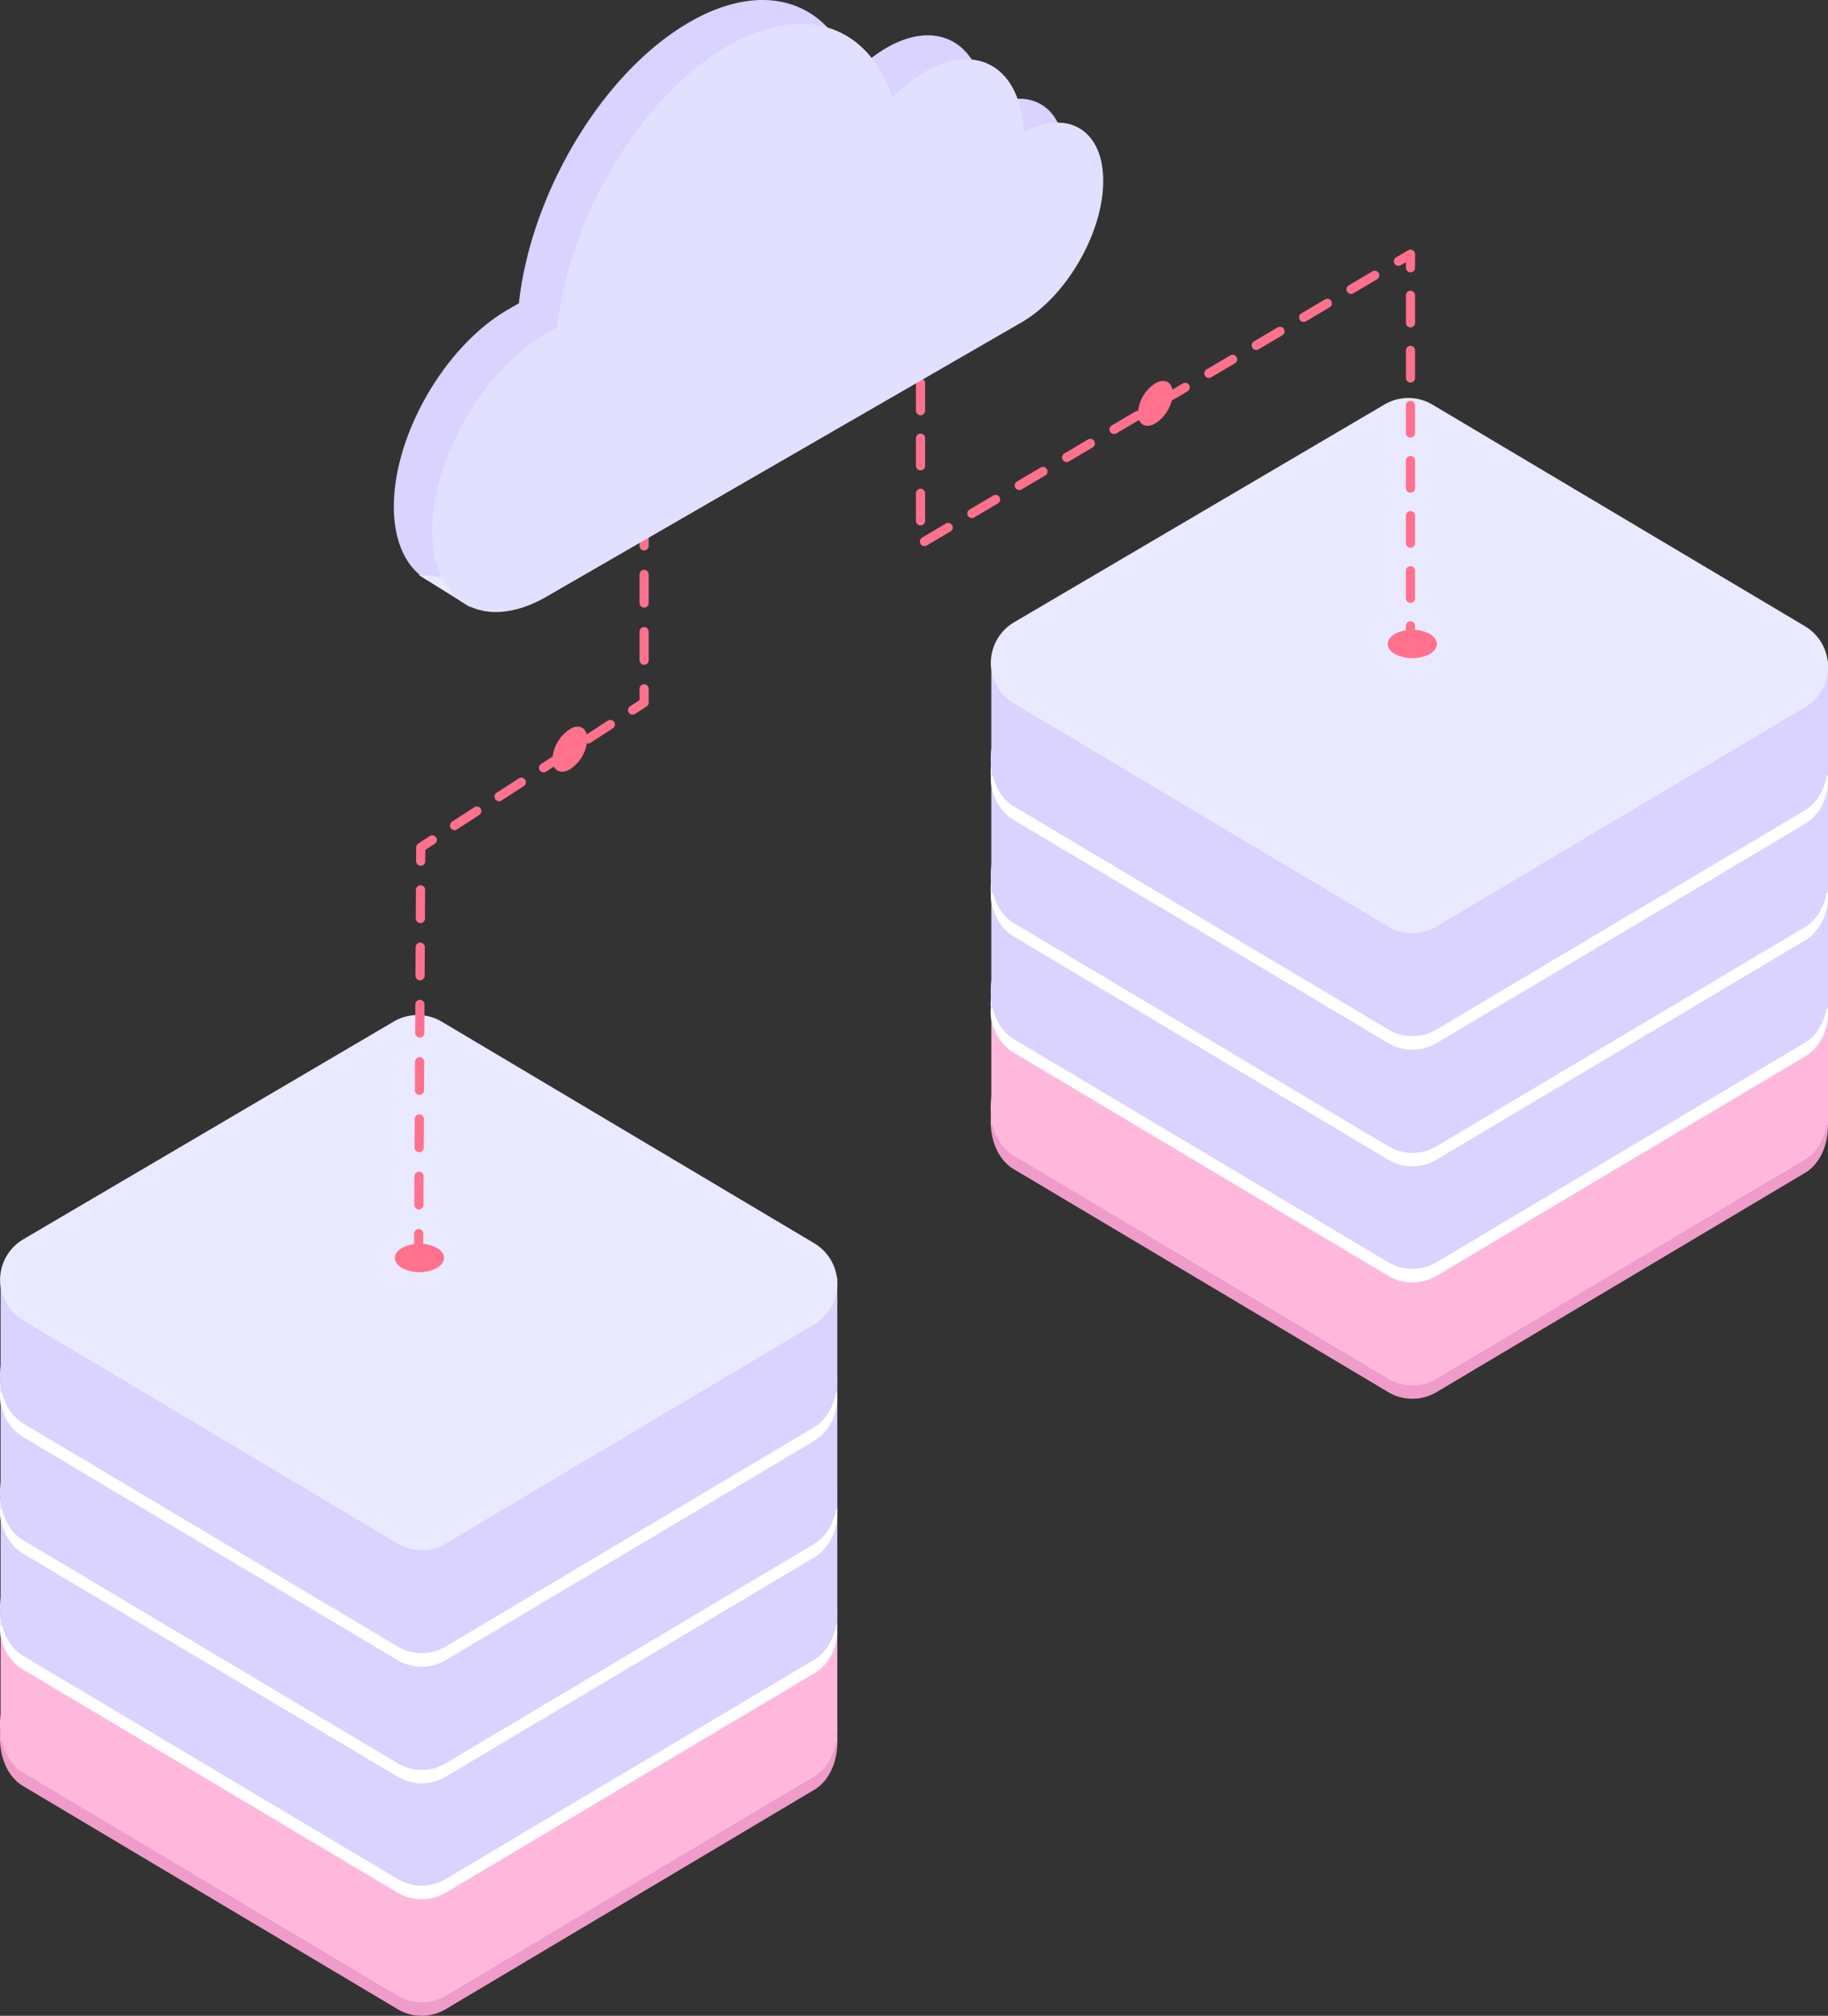 <svg xmlns="http://www.w3.org/2000/svg" viewBox="0 0 398.41 439.16"><rect x="0" y="0" width="398.41" height="439.16" fill="#333333" stroke="none"/><defs><clipPath id="clip-path"><path class="cls-1" d="M120.41 169.8l-.02-8.74 7.6-4.39.02 8.74-7.6 4.39z"/></clipPath><clipPath id="clip-path-2"><path class="cls-1" d="M248 94.44l-.02-8.74 7.6-4.39.03 8.74-7.61 4.39z"/></clipPath><clipPath id="clip-path-3"><path class="cls-1" d="M83.86 274.07l7.56-4.39 7.6 4.39-7.56 4.39-7.6-4.39z"/></clipPath><clipPath id="clip-path-4"><path class="cls-1" d="M300.25 140.29l7.55-4.39 7.61 4.39-7.56 4.39-7.6-4.39z"/></clipPath><style>.cls-1,.cls-7{fill:none}.cls-2{fill:#ef9cca}.cls-3{fill:#ffb8dc}.cls-4{fill:#e9e9ff}.cls-5{fill:#fff}.cls-6{fill:#dad2ff}.cls-7{stroke:#ff718c;stroke-linecap:round;stroke-linejoin:round;stroke-width:2px}.cls-14{fill:#ff718c}</style></defs><g id="Layer_2" data-name="Layer 2"><g id="Layer_1-2" data-name="Layer 1"><path class="cls-2" d="M5.07 368.21l80.72-47.44a10.28 10.28 0 0110.47 0l81.21 48.3c6.7 4 6.7 16.87 0 20.85l-80.31 47.79a10.26 10.26 0 01-10.51 0L5 389.09c-6.7-4-6.67-16.92.07-20.88z"/><path class="cls-3" d="M5.07 365.28l80.72-47.44a10.33 10.33 0 0110.47 0l81.21 48.3c6.7 4 6.7 16.87 0 20.86l-80.31 47.79a10.29 10.29 0 01-10.51 0L5 386.16c-6.7-4-6.67-16.92.07-20.88z"/><path class="cls-3" d="M.13 354.46h182.36v25.03H.13z"/><path class="cls-4" d="M5.07 346.05l80.72-47.44a10.28 10.28 0 0110.47 0l81.21 48.3a10.27 10.27 0 010 17.66l-80.31 47.79a10.26 10.26 0 01-10.51 0L5 363.74a10.27 10.27 0 01.07-17.69z"/><path class="cls-5" d="M5.07 342.77l80.72-47.44a10.33 10.33 0 0110.47 0l81.21 48.3c6.7 4 6.7 16.87 0 20.86l-80.31 47.79a10.29 10.29 0 01-10.51 0L5 363.65c-6.7-4-6.67-16.92.07-20.88z"/><path class="cls-6" d="M5.07 339.84l80.72-47.43a10.31 10.31 0 0110.47 0l81.21 48.3c6.7 4 6.7 16.88 0 20.86l-80.31 47.78a10.29 10.29 0 01-10.51 0L5 360.72c-6.7-4-6.67-16.92.07-20.88z"/><path class="cls-6" d="M.13 329.02h182.36v25.03H.13z"/><path class="cls-4" d="M5.07 320.61l80.72-47.44a10.28 10.28 0 0110.47 0l81.21 48.3a10.28 10.28 0 010 17.67l-80.31 47.79a10.29 10.29 0 01-10.51 0L5 338.3a10.27 10.27 0 01.07-17.69z"/><path class="cls-5" d="M5.07 317.56l80.72-47.43a10.31 10.31 0 0110.47 0l81.21 48.3c6.7 4 6.7 16.88 0 20.86l-80.31 47.78a10.29 10.29 0 01-10.51 0L5 338.44c-6.7-3.99-6.67-16.92.07-20.88z"/><path class="cls-6" d="M5.07 314.64l80.72-47.44a10.28 10.28 0 0110.47 0l81.21 48.3c6.7 4 6.7 16.87 0 20.85l-80.31 47.79a10.26 10.26 0 01-10.51 0L5 335.52c-6.7-4-6.67-16.92.07-20.88z"/><path class="cls-6" d="M.13 303.81h182.36v25.03H.13z"/><path class="cls-4" d="M5.07 295.4L85.79 248a10.31 10.31 0 0110.47 0l81.21 48.3a10.28 10.28 0 010 17.67l-80.31 47.75a10.29 10.29 0 01-10.51 0L5 313.09a10.27 10.27 0 01.07-17.69z"/><path class="cls-5" d="M5.07 292.13l80.72-47.44a10.28 10.28 0 0110.47 0L177.47 293c6.7 4 6.7 16.87 0 20.85l-80.31 47.78a10.26 10.26 0 01-10.51 0L5 313c-6.7-4-6.67-16.91.07-20.87z"/><path class="cls-6" d="M5.07 289.2l80.72-47.44a10.28 10.28 0 0110.47 0l81.21 48.3c6.7 4 6.7 16.87 0 20.85L97.16 358.7a10.26 10.26 0 01-10.51 0L5 310.08c-6.7-4-6.67-16.92.07-20.88z"/><path class="cls-6" d="M.13 278.37h182.36v25.03H.13z"/><path class="cls-4" d="M5.07 270l80.72-47.43a10.28 10.28 0 0110.47 0l81.21 48.29a10.28 10.28 0 010 17.67l-80.31 47.75a10.26 10.26 0 01-10.51 0L5 287.66A10.28 10.28 0 015.07 270z"/><path class="cls-2" d="M221 233.82l80.72-47.44a10.26 10.26 0 0110.46 0l81.21 48.3c6.7 4 6.7 16.87 0 20.85l-80.3 47.76a10.28 10.28 0 01-10.52 0l-81.64-48.59c-6.71-4-6.68-16.92.07-20.88z"/><path class="cls-3" d="M221 230.89l80.72-47.43a10.29 10.29 0 0110.46 0l81.21 48.3c6.7 4 6.7 16.87 0 20.86l-80.3 47.76a10.3 10.3 0 01-10.52 0l-81.63-48.62c-6.72-3.99-6.69-16.91.06-20.87z"/><path class="cls-3" d="M216.05 220.07h182.36v25.03H216.05z"/><path class="cls-4" d="M221 211.66l80.72-47.44a10.26 10.26 0 0110.46 0l81.21 48.3a10.28 10.28 0 010 17.67L313.08 278a10.28 10.28 0 01-10.52 0l-81.63-48.62a10.28 10.28 0 01.07-17.72z"/><path class="cls-5" d="M221 208.38l80.72-47.44a10.31 10.31 0 0110.46 0l81.21 48.3c6.7 4 6.7 16.87 0 20.86l-80.3 47.76a10.3 10.3 0 01-10.52 0l-81.63-48.62c-6.72-3.98-6.69-16.9.06-20.86z"/><path class="cls-6" d="M221 205.45L301.71 158a10.26 10.26 0 0110.46 0l81.21 48.29c6.7 4 6.7 16.88 0 20.86L313.08 275a10.3 10.3 0 01-10.52 0l-81.63-48.63c-6.71-4.03-6.68-16.96.07-20.92z"/><path class="cls-6" d="M216.05 194.63h182.36v25.03H216.05z"/><path class="cls-4" d="M221 186.22l80.72-47.44a10.29 10.29 0 0110.46 0l81.21 48.3a10.28 10.28 0 010 17.67l-80.3 47.76a10.3 10.3 0 01-10.52 0l-81.63-48.62a10.28 10.28 0 01.06-17.67z"/><path class="cls-5" d="M221 183.17l80.72-47.43a10.26 10.26 0 0110.46 0l81.21 48.29c6.7 4 6.7 16.88 0 20.86l-80.3 47.76a10.28 10.28 0 01-10.52 0l-81.63-48.62c-6.72-3.97-6.69-16.9.06-20.86z"/><path class="cls-6" d="M221 180.25l80.72-47.44a10.26 10.26 0 0110.46 0l81.21 48.3c6.7 4 6.7 16.87 0 20.85l-80.3 47.76a10.28 10.28 0 01-10.52 0l-81.63-48.62c-6.72-3.97-6.69-16.89.06-20.85z"/><path class="cls-6" d="M216.05 169.42h182.36v25.03H216.05z"/><path class="cls-4" d="M221 161l80.72-47.43a10.29 10.29 0 0110.46 0l81.21 48.3a10.28 10.28 0 010 17.67l-80.3 47.76a10.28 10.28 0 01-10.52 0l-81.63-48.62A10.29 10.29 0 01221 161z"/><path class="cls-5" d="M221 157.74l80.72-47.44a10.26 10.26 0 0110.46 0l81.21 48.3c6.7 4 6.7 16.87 0 20.85l-80.3 47.76a10.28 10.28 0 01-10.52 0l-81.63-48.62c-6.72-3.97-6.69-16.89.06-20.85z"/><path class="cls-6" d="M221 154.81l80.72-47.44a10.26 10.26 0 0110.46 0l81.21 48.3c6.7 4 6.7 16.87 0 20.86l-80.3 47.75a10.28 10.28 0 01-10.52 0l-81.63-48.62c-6.72-3.97-6.69-16.89.06-20.85z"/><path class="cls-6" d="M216.05 143.98h182.36v25.03H216.05z"/><path class="cls-4" d="M221 135.58l80.72-47.44a10.26 10.26 0 0110.46 0l81.21 48.29a10.28 10.28 0 010 17.67l-80.3 47.76a10.28 10.28 0 01-10.52 0l-81.63-48.62a10.28 10.28 0 01.06-17.66z"/><path class="cls-7" d="M140.39 115.92v3"/><path stroke-dasharray="6.23 6.23" stroke="#ff718c" stroke-linecap="round" stroke-linejoin="round" stroke-width="2" fill="none" d="M140.39 125.15v21.81"/><path class="cls-7" d="M140.39 150.07v3l-2.52 1.63"/><path stroke-dasharray="5.78 5.78" stroke="#ff718c" stroke-linecap="round" stroke-linejoin="round" stroke-width="2" fill="none" d="M133.02 157.84l-36.38 23.58"/><path class="cls-7" d="M94.22 182.99l-2.52 1.63-.02 3"/><path stroke-dasharray="6.24 6.24" stroke="#ff718c" stroke-linecap="round" stroke-linejoin="round" stroke-width="2" fill="none" d="M91.65 193.86l-.37 71.78"/><path class="cls-7" d="M91.26 268.76l-.02 3"/><path stroke-dasharray="6 6" stroke="#ff718c" stroke-linecap="round" stroke-linejoin="round" stroke-width="2" fill="none" d="M200.63 83.47v35.01l106.78-63.1v82.76"/><g clip-path="url(#clip-path)"><path class="cls-14" d="M124.19 158.86a8.36 8.36 0 00-3.79 6.57c0 2.41 1.71 3.38 3.82 2.17A8.33 8.33 0 00128 161c0-2.42-1.71-3.39-3.81-2.18"/></g><g clip-path="url(#clip-path-2)"><path class="cls-14" d="M251.78 83.51a8.34 8.34 0 00-3.78 6.57c0 2.41 1.71 3.38 3.81 2.17a8.34 8.34 0 003.79-6.56c0-2.42-1.71-3.39-3.81-2.18"/></g><g clip-path="url(#clip-path-3)"><path class="cls-14" d="M95.21 271.87a8.34 8.34 0 00-7.58 0c-2.08 1.21-2.07 3.17 0 4.38a8.34 8.34 0 007.58 0c2.09-1.22 2.07-3.18 0-4.4"/></g><g clip-path="url(#clip-path-4)"><path class="cls-14" d="M311.61 138.1a8.39 8.39 0 00-7.59 0c-2.09 1.21-2.07 3.18 0 4.39a8.37 8.37 0 007.58 0c2.08-1.21 2.07-3.18 0-4.39"/></g><path class="cls-6" d="M150.25 4.84c-18.93 10.93-34.53 37.21-37.16 61.23l-2.4 1.39c-13.72 7.91-24.9 27.28-24.85 43s11.3 22.18 25 14.27l65.84-38c.08 0 .16-.11.24-.15l.25-.13 37.08-21.41c9.84-5.68 17.87-19.58 17.83-30.89 0-11.08-7.79-15.69-17.37-10.53-.49-13.95-10-19.86-21.57-13.16a34.08 34.08 0 00-7.06 5.58C181.05.43 166.9-4.77 150.25 4.84"/><path class="cls-4" d="M91.25 125.26l11.17 6.97 2.94-5.87-14.11-1.1z"/><path d="M158.62 10c-18.92 11-34.54 37.23-37.16 61.25l-2.4 1.38c-13.72 7.92-24.9 27.29-24.86 43.06s11.31 22.17 25 14.25l65.84-38 .24-.16a1.92 1.92 0 00.25-.12l37.08-21.41c9.84-5.68 17.86-19.58 17.83-30.89 0-11.07-7.8-15.7-17.37-10.53-.48-13.95-10-19.85-21.57-13.15a34.29 34.29 0 00-7.06 5.57C189.42 5.62 175.27.41 158.62 10" fill="#e1e1ff"/></g></g></svg>